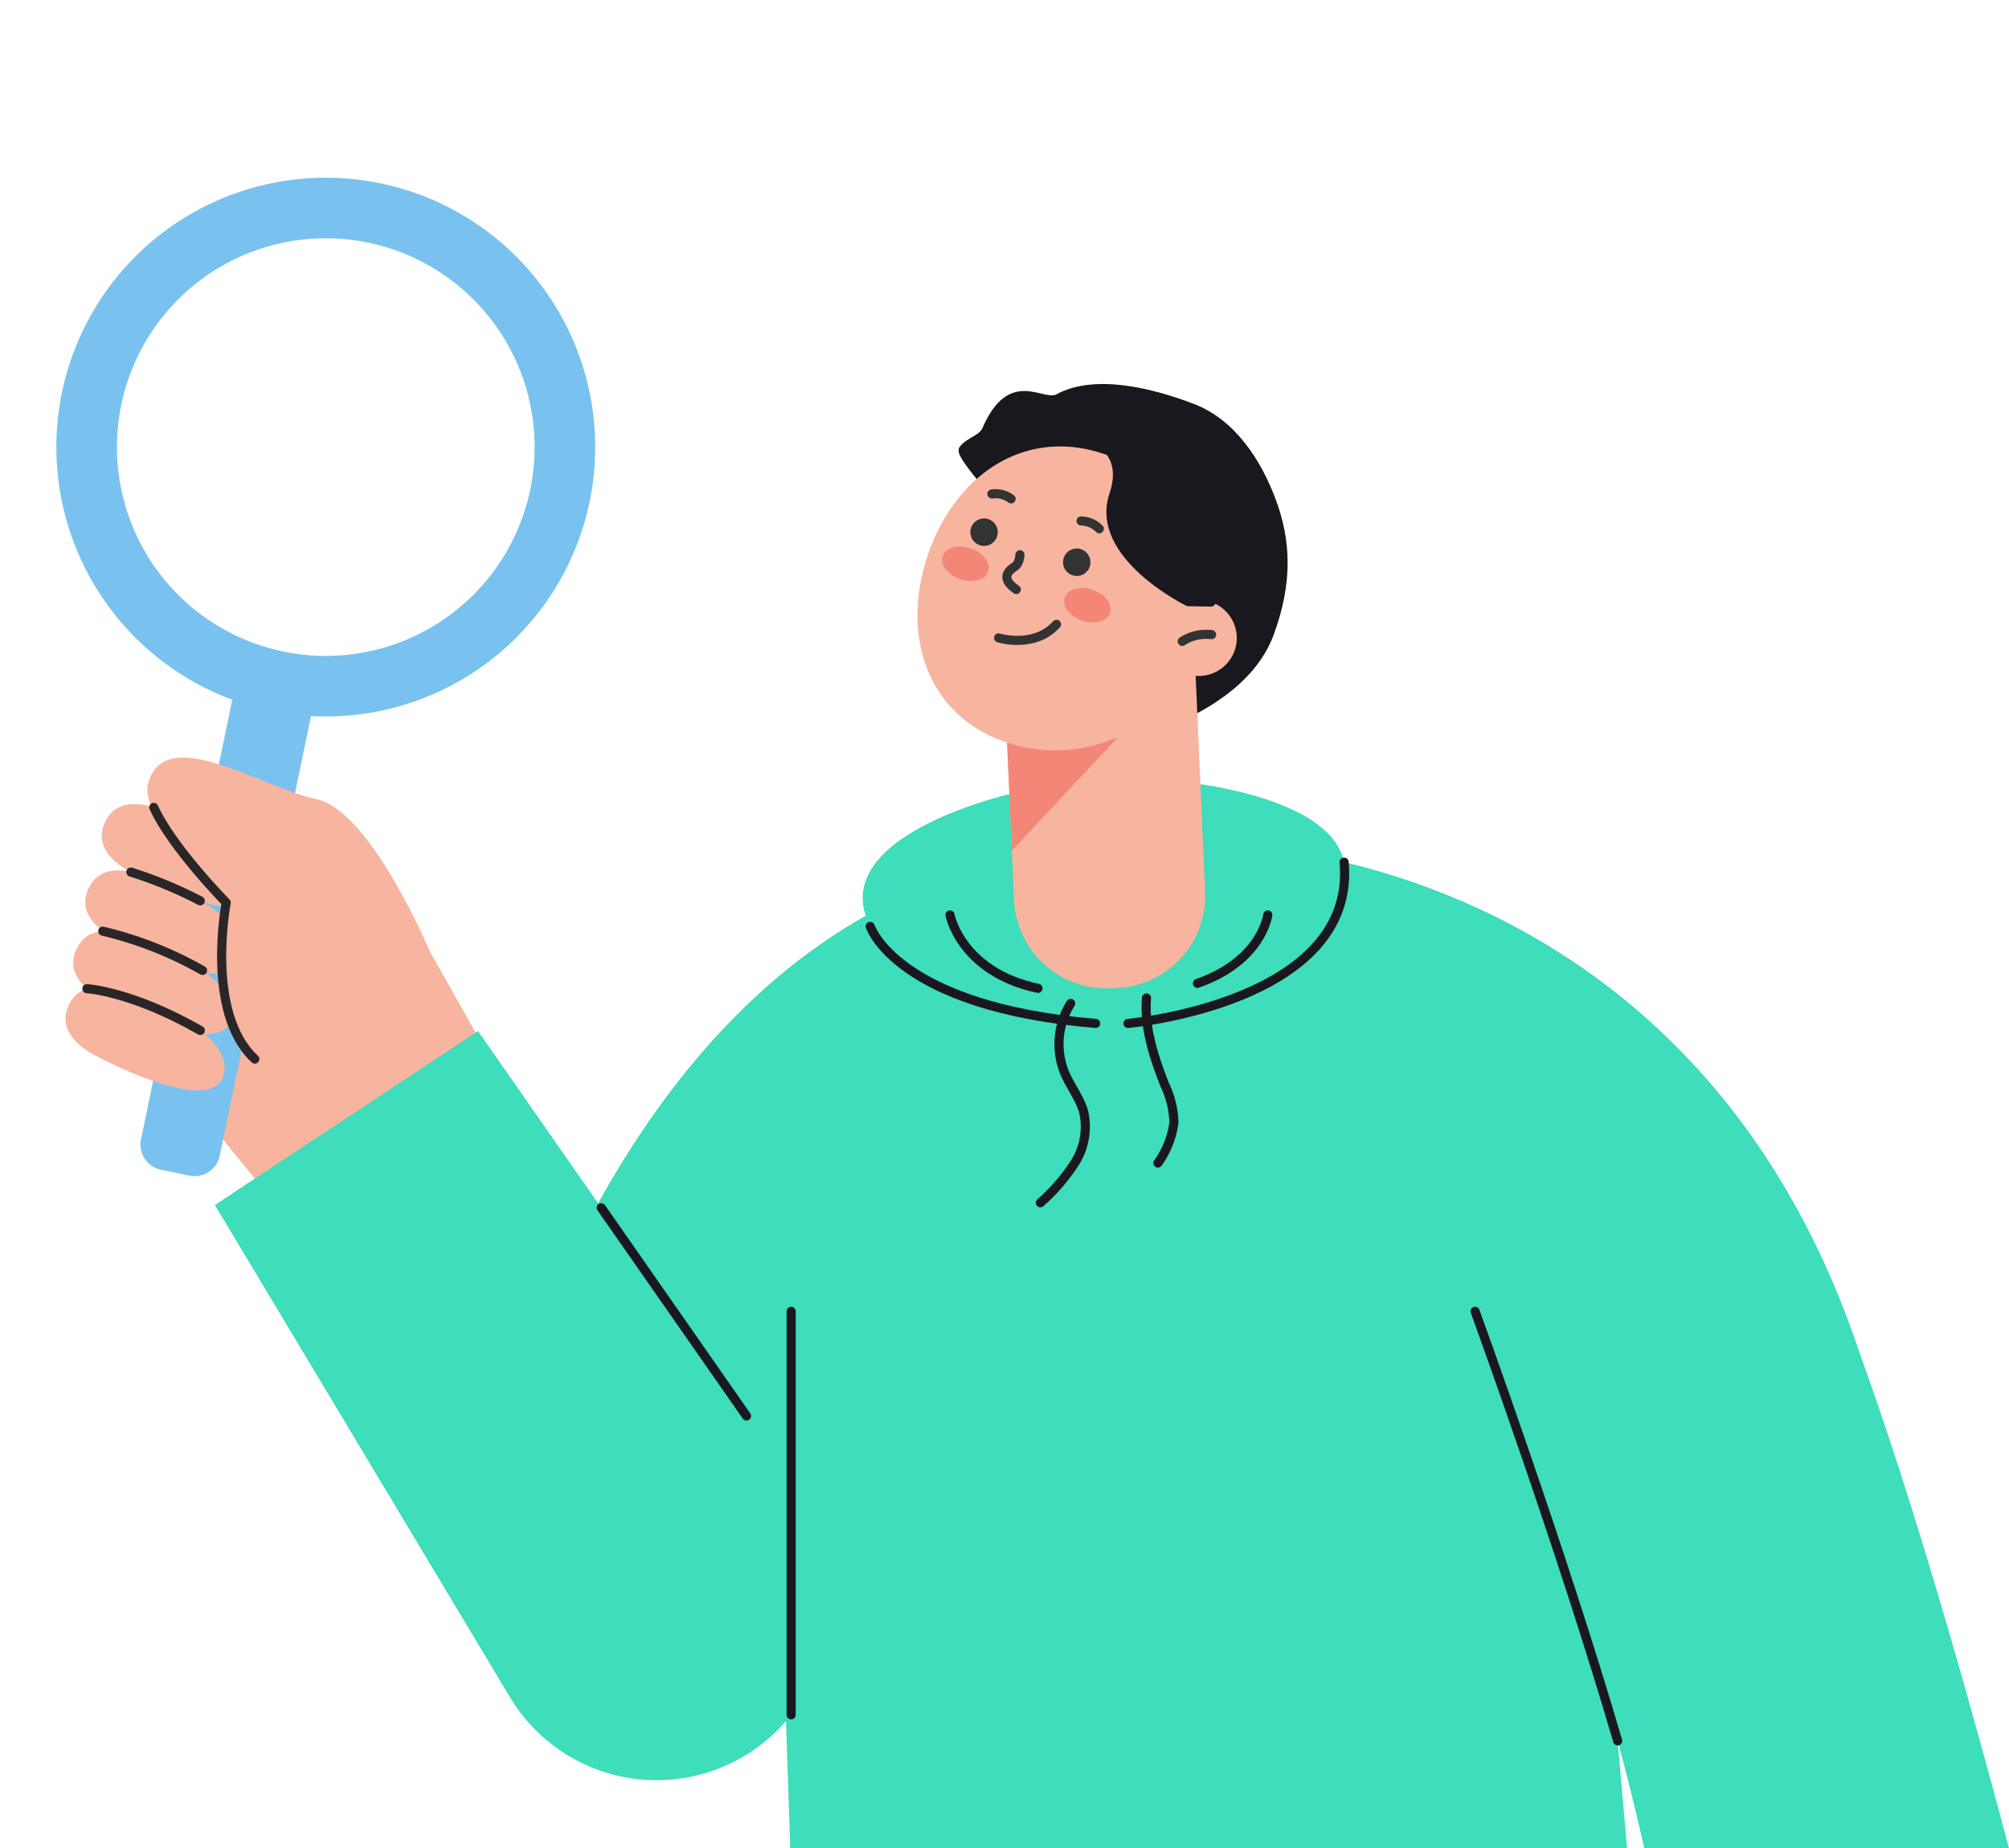 <svg id="그룹_40117" data-name="그룹 40117" xmlns="http://www.w3.org/2000/svg" xmlns:xlink="http://www.w3.org/1999/xlink" width="220.57" height="202.958" viewBox="0 0 220.57 202.958">
  <defs>
    <clipPath id="clip-path">
      <rect id="사각형_21663" data-name="사각형 21663" width="220.57" height="202.959" fill="none"/>
    </clipPath>
  </defs>
  <g id="그룹_40116" data-name="그룹 40116" clip-path="url(#clip-path)">
    <path id="패스_73205" data-name="패스 73205" d="M20.323,146.3a40.776,40.776,0,0,0,7.472,6.585l8.559,10.48,7.422-4.87-8.1-17.794-6.943-15.98L25.249,127Z" transform="translate(-4.824 -29.601)" fill="#f7b49f"/>
    <path id="패스_73207" data-name="패스 73207" d="M22.468,150.8l3.12.647a2.82,2.82,0,0,0,3.335-2.188l11.06-53.277L31.34,94.188,20.28,147.465A2.82,2.82,0,0,0,22.468,150.8Z" transform="translate(-4.799 -22.355)" fill="#79c2ef"/>
    <path id="패스_73209" data-name="패스 73209" d="M8.732,49.155a29.579,29.579,0,1,0,34.974-22.95A29.578,29.578,0,0,0,8.732,49.155Zm6.512,1.351a22.928,22.928,0,1,1,17.79,27.111A22.927,22.927,0,0,1,15.243,50.506Z" transform="translate(-1.925 -6.072)" fill="#79c2ef"/>
    <path id="패스_73210" data-name="패스 73210" d="M60.046,144.242,52.19,130.3s-6.466-15.424-12.429-16.662-16.659-8.472-18.47-1.706C20.248,115.826,29.872,125,29.872,125s-2.352,12.116,3.144,17.185,9.364,13.645,9.364,13.645Z" transform="translate(-5.035 -25.889)" fill="#f7b49f"/>
    <path id="패스_73211" data-name="패스 73211" d="M21.395,116.541s-4.617-2.345-6.355,1.128,2.8,5.569,2.8,5.569,12.98,7.1,14.177,2.081-10.623-8.778-10.623-8.778" transform="translate(-3.475 -27.477)" fill="#f7b49f"/>
    <path id="패스_73212" data-name="패스 73212" d="M19.028,126.092s-4.616-2.345-6.355,1.128,2.8,5.569,2.8,5.569,12.98,7.1,14.177,2.081-10.623-8.778-10.623-8.778" transform="translate(-2.914 -29.744)" fill="#f7b49f"/>
    <path id="패스_73213" data-name="패스 73213" d="M17.295,134.827s-4.617-2.346-6.355,1.128,2.8,5.569,2.8,5.569,12.98,7.1,14.177,2.081-10.623-8.778-10.623-8.778" transform="translate(-2.502 -31.817)" fill="#f7b49f"/>
    <path id="패스_73214" data-name="패스 73214" d="M16.185,142.887s-4.616-2.346-6.355,1.128,2.8,5.569,2.8,5.569,12.98,7.1,14.177,2.081-10.623-8.778-10.623-8.778" transform="translate(-2.239 -33.73)" fill="#f7b49f"/>
    <path id="패스_73215" data-name="패스 73215" d="M22.136,116.244C24.123,120.65,30.09,126.7,30.09,126.7s-2.351,12.116,3.144,17.186" transform="translate(-5.254 -27.59)" fill="none" stroke="#2a2628" stroke-linecap="round" stroke-linejoin="round" stroke-width="1"/>
    <path id="패스_73216" data-name="패스 73216" d="M18.836,125.563a46.947,46.947,0,0,1,7.62,3.158" transform="translate(-4.471 -29.802)" fill="none" stroke="#2a2628" stroke-linecap="round" stroke-linejoin="round" stroke-width="1"/>
    <path id="패스_73217" data-name="패스 73217" d="M14.793,134.071a41.451,41.451,0,0,1,10.957,4.314" transform="translate(-3.511 -31.821)" fill="none" stroke="#2a2628" stroke-linecap="round" stroke-linejoin="round" stroke-width="1"/>
    <path id="패스_73218" data-name="패스 73218" d="M12.507,142.352s4.877.253,12.457,4.587" transform="translate(-2.969 -33.787)" fill="none" stroke="#2a2628" stroke-linecap="round" stroke-linejoin="round" stroke-width="1"/>
    <path id="패스_73219" data-name="패스 73219" d="M193.633,219.967l1.037,11.8H102.794l-1.075-32H67.544S78.4,138,122.455,124.468c8.764-3.112,18.853-3.592,29.644-2.7,0,0,43.219.686,63.918,45.073.008.015.015.038.023.053a98.261,98.261,0,0,1,4.141,10.441,123.942,123.942,0,0,1,5.125,22.43l-32.314,12.912Z" transform="translate(-16.031 -28.807)" fill="#3eddbb"/>
    <path id="패스_73220" data-name="패스 73220" d="M63.329,221.6l-32.4-54.044L59.82,148.453l34.929,50.081a18.774,18.774,0,0,1,3.367,10.2l.076,2.678a18.772,18.772,0,0,1-18.462,19.3h0a18.773,18.773,0,0,1-16.4-9.116" transform="translate(-7.34 -35.235)" fill="#3eddbb"/>
    <path id="패스_73221" data-name="패스 73221" d="M250.815,180.992c.008.015.015.038.023.053,1.35,3.066,2.738,6.6,4.141,10.441,6.094,16.71,12.393,39.238,16.42,54.43H231.352c-.923-4.126-1.907-8.069-2.921-11.8-6.559-24.184-14.277-39.643-14.277-39.643" transform="translate(-50.829 -42.958)" fill="#3eddbb"/>
    <path id="패스_73222" data-name="패스 73222" d="M141.456,113.958s-23.571,4.963-15.629,16.145c6.528,9.189,25.51,5.465,25.51,5.465l-2.169-17.721Z" transform="translate(-29.477 -27.048)" fill="#3eddbb"/>
    <path id="패스_73223" data-name="패스 73223" d="M166.92,112.453s24.019,1.824,17.614,13.951c-5.264,9.968-24.572,8.769-24.572,8.769l-.176-17.852Z" transform="translate(-37.925 -26.69)" fill="#3eddbb"/>
    <path id="패스_73224" data-name="패스 73224" d="M158.282,84.678c2.147.357.219,8.963,2.239,8.153,7.3-2.931,10.51-6.634,11.75-10.005,2.075-5.641,1.856-10.116.258-14.452s-4.391-8.606-8.7-10.265-10.641-3.305-14.7-1.089c-1.816.993-5.117-2.948-7.9,3.465-.449,1.035-1.87,1.261-2.554,2.158-.884,1.159,19.61,22.037,19.61,22.037" transform="translate(-32.907 -13.279)" fill="#19181e"/>
    <path id="패스_73225" data-name="패스 73225" d="M158.282,84.678c2.147.357.219,8.963,2.239,8.153,7.3-2.931,10.51-6.634,11.75-10.005,2.075-5.641,1.856-10.116.258-14.452s-4.391-8.606-8.7-10.265-10.641-3.305-14.7-1.089c-1.816.993-5.117-2.948-7.9,3.465-.449,1.035-1.87,1.261-2.554,2.158C137.788,63.8,158.282,84.678,158.282,84.678Z" transform="translate(-32.907 -13.279)" fill="none" stroke="#19181e" stroke-linecap="round" stroke-linejoin="round" stroke-width="1"/>
    <path id="패스_73226" data-name="패스 73226" d="M156.062,128.84l.7-.027a10.151,10.151,0,0,0,9.751-10.589l-1.431-32.611-20.99.806,1.437,32.722a10.15,10.15,0,0,0,10.53,9.7" transform="translate(-34.201 -20.32)" fill="#f7b49f"/>
    <path id="패스_73227" data-name="패스 73227" d="M156.962,105.224,145.45,117.538l-.7-15.858Z" transform="translate(-34.357 -24.134)" fill="#f48678"/>
    <path id="패스_73228" data-name="패스 73228" d="M163.019,86.321A16.716,16.716,0,0,1,141.81,96.763c-8.74-2.974-11.56-11.837-8.587-20.578s10.613-14.047,19.353-11.073a16.716,16.716,0,0,1,10.442,21.209" transform="translate(-31.349 -15.257)" fill="#f7b49f"/>
    <path id="패스_73229" data-name="패스 73229" d="M142.29,76.67a1.007,1.007,0,1,1-.616-1.313,1.026,1.026,0,0,1,.616,1.313" transform="translate(-33.306 -17.874)" fill="#333"/>
    <path id="패스_73230" data-name="패스 73230" d="M142.29,76.67a1.007,1.007,0,1,1-.616-1.313A1.026,1.026,0,0,1,142.29,76.67Z" transform="translate(-33.306 -17.874)" fill="none" stroke="#333" stroke-miterlimit="10" stroke-width="1"/>
    <path id="패스_73231" data-name="패스 73231" d="M155.633,81a1.007,1.007,0,1,1-.616-1.312A1.026,1.026,0,0,1,155.633,81" transform="translate(-36.473 -18.902)" fill="#333"/>
    <path id="패스_73232" data-name="패스 73232" d="M155.633,81a1.007,1.007,0,1,1-.616-1.312A1.026,1.026,0,0,1,155.633,81Z" transform="translate(-36.473 -18.902)" fill="none" stroke="#333" stroke-miterlimit="10" stroke-width="1"/>
    <path id="패스_73233" data-name="패스 73233" d="M146.382,79.877s-.04.974-.553,1.293-1.782,1.213.153,2.521" transform="translate(-34.402 -18.959)" fill="none" stroke="#333" stroke-linecap="round" stroke-linejoin="round" stroke-width="1"/>
    <path id="패스_73234" data-name="패스 73234" d="M158.237,87.4c-.318.934-1.688,1.313-3.062.846s-2.228-1.6-1.911-2.537,1.688-1.313,3.062-.846,2.229,1.6,1.911,2.537" transform="translate(-36.361 -20.094)" fill="#f48678"/>
    <path id="패스_73235" data-name="패스 73235" d="M140.685,81.428c-.318.934-1.689,1.313-3.062.846s-2.228-1.6-1.911-2.537,1.689-1.313,3.062-.846,2.229,1.6,1.911,2.537" transform="translate(-32.195 -18.677)" fill="#f48678"/>
    <path id="패스_73236" data-name="패스 73236" d="M155.63,75.008a2.889,2.889,0,0,1,2,.859" transform="translate(-36.938 -17.803)" fill="none" stroke="#333" stroke-linecap="round" stroke-linejoin="round" stroke-width="1"/>
    <path id="패스_73237" data-name="패스 73237" d="M144.9,71.646a2.892,2.892,0,0,0-2.107-.537" transform="translate(-33.891 -16.868)" fill="none" stroke="#333" stroke-linecap="round" stroke-linejoin="round" stroke-width="1"/>
    <path id="패스_73238" data-name="패스 73238" d="M143.759,91.381s3.886,1.229,6.354-1.485" transform="translate(-34.121 -21.337)" fill="none" stroke="#333" stroke-linecap="round" stroke-linejoin="round" stroke-width="1"/>
    <path id="패스_73239" data-name="패스 73239" d="M167.87,88.449a4.168,4.168,0,1,1,.77,5.178" transform="translate(-39.844 -20.504)" fill="#f7b49f"/>
    <path id="패스_73240" data-name="패스 73240" d="M173.421,91.37a4.813,4.813,0,0,0-3.228.737" transform="translate(-40.395 -21.679)" fill="none" stroke="#333" stroke-linecap="round" stroke-linejoin="round" stroke-width="1"/>
    <path id="패스_73241" data-name="패스 73241" d="M166.743,80.7S156.33,75.6,158.578,68.971s-5.689-7.31-5.689-7.31l13.941,1.862,4.956,5.439-2.532,11.781Z" transform="translate(-36.288 -14.635)" fill="#19181e"/>
    <path id="패스_73242" data-name="패스 73242" d="M166.743,80.7S156.33,75.6,158.578,68.971s-5.689-7.31-5.689-7.31l13.941,1.862,4.956,5.439-2.532,11.781Z" transform="translate(-36.288 -14.635)" fill="none" stroke="#19181e" stroke-linecap="round" stroke-linejoin="round" stroke-width="1"/>
    <path id="패스_73243" data-name="패스 73243" d="M212.355,188.807s9.539,26.2,15.649,47.166" transform="translate(-50.402 -44.813)" fill="#e0deff"/>
    <path id="패스_73244" data-name="패스 73244" d="M212.355,188.807s9.539,26.2,15.649,47.166" transform="translate(-50.402 -44.813)" fill="none" stroke="#19181e" stroke-linecap="round" stroke-linejoin="round" stroke-width="1"/>
    <line id="선_10404" data-name="선 10404" y1="44.303" transform="translate(86.861 143.995)" fill="#e0deff"/>
    <line id="선_10405" data-name="선 10405" y1="44.303" transform="translate(86.861 143.995)" fill="none" stroke="#19181e" stroke-linecap="round" stroke-linejoin="round" stroke-width="1"/>
    <path id="패스_73245" data-name="패스 73245" d="M86.551,173.888l15.952,22.87" transform="translate(-20.543 -41.272)" fill="#e0deff"/>
    <path id="패스_73246" data-name="패스 73246" d="M86.551,173.888l15.952,22.87" transform="translate(-20.543 -41.272)" fill="none" stroke="#19181e" stroke-linecap="round" stroke-linejoin="round" stroke-width="1"/>
    <path id="패스_73247" data-name="패스 73247" d="M125.275,133.385s2.852,8.828,24.754,10.654" transform="translate(-29.734 -31.659)" fill="none" stroke="#19181e" stroke-linecap="round" stroke-linejoin="round" stroke-width="1"/>
    <path id="패스_73248" data-name="패스 73248" d="M162.379,141.844s25.135-2.242,23.734-17.709" transform="translate(-38.54 -29.463)" fill="none" stroke="#19181e" stroke-linecap="round" stroke-linejoin="round" stroke-width="1"/>
    <path id="패스_73249" data-name="패스 73249" d="M136.757,131.728s1.181,6.253,9.663,8.065" transform="translate(-32.459 -31.265)" fill="none" stroke="#19181e" stroke-linecap="round" stroke-linejoin="round" stroke-width="1"/>
    <path id="패스_73250" data-name="패스 73250" d="M153.1,144.474a8.384,8.384,0,0,0-.649,7.662c.625,1.473,1.679,2.765,2.09,4.311a7.422,7.422,0,0,1-1,5.551,20.7,20.7,0,0,1-3.772,4.365" transform="translate(-35.548 -34.291)" fill="none" stroke="#19181e" stroke-linecap="round" stroke-linejoin="round" stroke-width="1"/>
    <path id="패스_73251" data-name="패스 73251" d="M165.035,143.693c-.262,3.262.809,6.475,2,9.523a10.3,10.3,0,0,1,1.014,4.153,9.851,9.851,0,0,1-1.759,4.44" transform="translate(-39.161 -34.105)" fill="none" stroke="#19181e" stroke-linecap="round" stroke-linejoin="round" stroke-width="1"/>
    <path id="패스_73252" data-name="패스 73252" d="M180.107,131.728s-.627,5.046-7.722,7.516" transform="translate(-40.915 -31.265)" fill="none" stroke="#19181e" stroke-linecap="round" stroke-linejoin="round" stroke-width="1"/>
  </g>
</svg>
